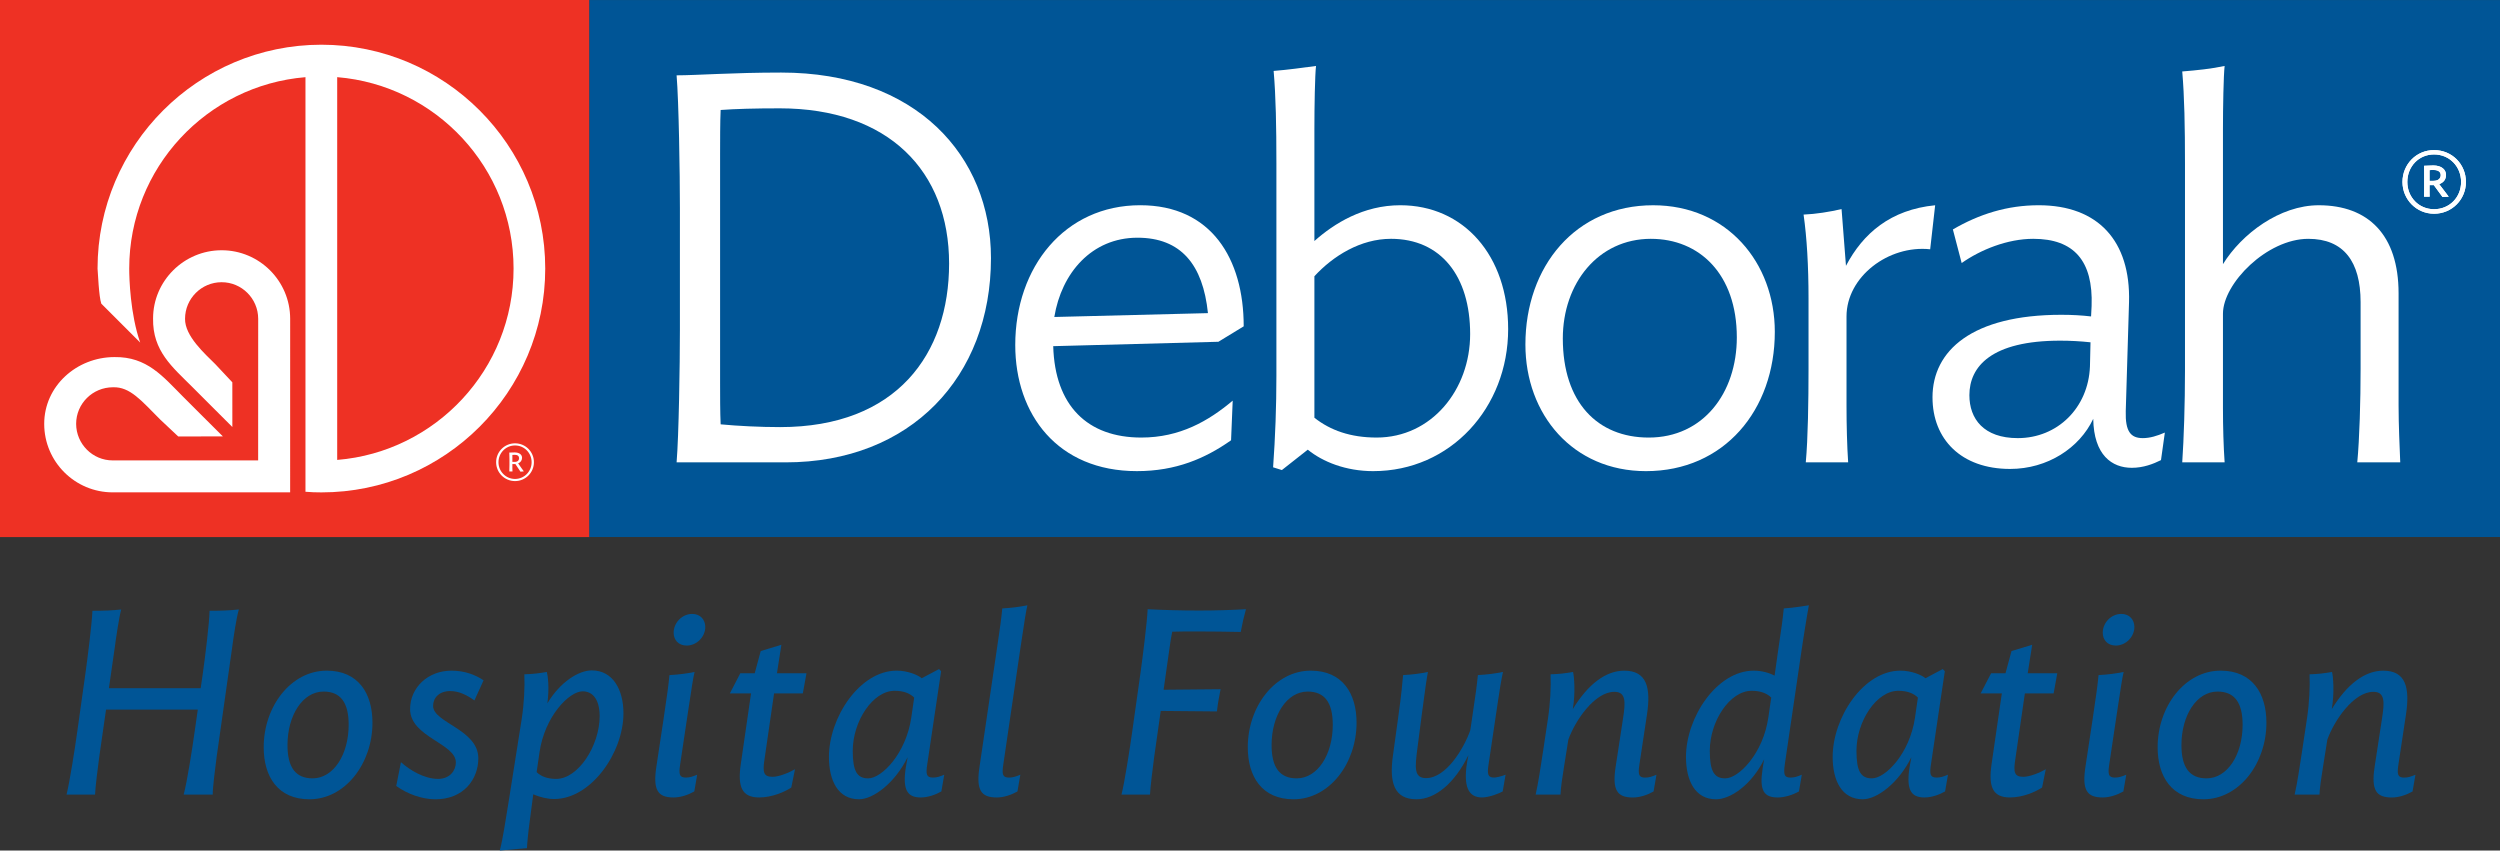 <?xml version="1.0" encoding="UTF-8"?>
<svg id="Layer_1" data-name="Layer 1" xmlns="http://www.w3.org/2000/svg" viewBox="0 0 321.343 109.325">
  <rect x="0" y="0" width="321.343" height="109.325" fill="#333333" stroke="none"/>
  <defs>
    <style>
      .cls-1 {
        fill: #fff;
      }

      .cls-2 {
        fill: #005596;
      }

      .cls-3 {
        fill: #ee3124;
      }
    </style>
  </defs>
  <polyline class="cls-3" points="0 69.035 75.764 69.035 75.764 0 0 0"/>
  <polyline class="cls-2" points="75.764 69.027 321.343 69.027 321.343 .007 75.764 .007"/>
  <path class="cls-1" d="M100.979,59.429h-14.011c.284-3.397.425-12.455.425-17.057v-15.638c0-4.529-.141-13.656-.425-17.052,2.547,0,7.218-.356,13.445-.356,17.338,0,26.963,10.688,26.963,23.849,0,15.286-10.332,26.255-26.397,26.255M100.199,13.925c-3.113,0-5.731.072-7.569.212-.071,1.488-.071,4.107-.071,5.733v29.295c0,1.702,0,3.82.071,5.378,2.195.211,5.094.356,7.644.356,14.998,0,21.721-9.413,21.721-21.019,0-11.887-7.782-19.956-21.795-19.956Z"/>
  <path class="cls-1" d="M156.608,43.93l-21.229.565c.214,7.644,4.387,11.747,11.322,11.747,4.953,0,8.633-2.123,11.747-4.744l-.21,5.095c-3.329,2.34-7.08,3.964-12.106,3.964-10.188,0-15.634-7.287-15.634-16.206,0-10.047,6.369-17.971,16.061-17.971,9.13,0,13.303,6.864,13.303,15.566M155.266,40.25c-.639-6.229-3.47-9.696-9.062-9.696-5.869,0-9.763,4.531-10.685,10.19l19.747-.495Z"/>
  <path class="cls-1" d="M176.515,60.559c-3.532,0-6.507-1.201-8.416-2.76l-3.33,2.621-1.128-.354c.281-3.895.424-7.857.424-11.751v-27.31c0-4.742-.071-8.635-.355-11.887,1.841-.145,3.822-.424,5.447-.64-.138,1.204-.208,5.166-.208,8.134v14.37c2.544-2.266,6.297-4.6,11.037-4.6,8.133,0,13.868,6.44,13.868,15.923,0,10.117-7.429,18.254-17.339,18.254M178.783,30.697c-3.891,0-7.428,2.192-9.834,4.811v18.186c2.051,1.629,4.666,2.548,7.993,2.548,7.078,0,12.027-6.156,12.027-13.305,0-7.43-3.747-12.241-10.186-12.241Z"/>
  <path class="cls-1" d="M211.57,60.559c-9.412,0-15.499-7.287-15.499-16.276,0-10.048,6.442-17.9,16.418-17.9,9.484,0,15.64,7.357,15.64,16.273,0,10.049-6.51,17.903-16.56,17.903M212.207,30.697c-6.795,0-11.327,5.733-11.327,12.809,0,8.207,4.461,12.737,11.043,12.737,7.004,0,11.323-5.732,11.323-12.877,0-8.138-4.814-12.668-11.039-12.668Z"/>
  <path class="cls-1" d="M248.1,32.041c-5.376-.567-10.754,3.539-10.754,8.633v11.465c0,2.475.071,5.236.211,7.29h-5.447c.282-3.046.353-7.929.353-12.033v-9.059c0-4.103-.212-7.782-.636-10.755,1.626-.07,3.322-.35,4.882-.705l.567,7.291c2.194-4.176,5.733-7.22,11.464-7.785"/>
  <path class="cls-1" d="M248.398,51.076c0-6.013,5.091-10.613,16.56-10.613,1.345,0,2.618.069,3.822.211l.069-1.345c.211-5.801-2.265-8.632-7.498-8.632-3.332,0-6.798,1.415-9.204,3.114l-1.129-4.318c3.394-1.981,7.001-3.111,11.033-3.111,7.647,0,11.823,4.6,11.609,12.452l-.422,14.01c-.074,2.62.636,3.471,2.194,3.471.917,0,1.84-.283,2.831-.714l-.496,3.542c-.995.494-2.266.988-3.753.988-2.544,0-4.885-1.625-4.955-6.296-1.767,3.751-5.874,6.441-10.686,6.441-6.297,0-9.974-3.825-9.974-9.201M268.636,47.114l.072-3.115c-1.28-.139-2.623-.211-3.898-.211-8.845,0-11.671,3.326-11.671,7.009,0,3.04,1.838,5.518,6.225,5.518,5.097,0,9.062-3.894,9.272-9.201Z"/>
  <path class="cls-1" d="M302.998,59.429c.287-3.046.427-7.929.427-12.033v-8.561c0-5.235-2.193-8.137-6.722-8.137-5.309,0-10.97,5.733-10.97,9.624v12.101c0,2.478.072,4.954.215,7.007h-5.449c.208-3.046.353-7.575.353-11.749v-26.608c0-4.81-.072-8.631-.353-11.887,1.84-.143,3.818-.354,5.449-.708-.143,1.276-.215,5.311-.215,8.134v17.342c2.407-3.892,7.29-7.571,12.314-7.571,6.37,0,10.26,3.82,10.26,11.322v14.435c0,2.475.142,5.448.214,7.29"/>
  <path class="cls-1" d="M29.864,49.141l-2.19-2.335c-1.321-1.319-3.927-3.608-3.888-5.834.004-2.587,2.108-4.697,4.7-4.697s4.696,2.105,4.702,4.703l-.006,18.202H14.488c-2.593.003-4.692-2.116-4.701-4.699.002-2.591,2.108-4.698,4.735-4.702,2.203-.075,3.644,1.721,6.054,4.13l2.329,2.191,5.745-.003-2.81-2.799-2.328-2.327c-2.583-2.587-4.609-5.129-8.795-5.072-4.861.001-9.036,3.724-9.034,8.584-.003,4.859,3.948,8.805,8.809,8.805h22.803l.003-22.313c-.003-4.862-3.957-8.807-8.808-8.807s-8.814,3.947-8.814,8.771c-.072,4.176,2.465,6.226,5.057,8.816l2.327,2.329,2.805,2.801"/>
  <path class="cls-1" d="M18.02,44.031c-1.281-3.663-1.413-8.288-1.41-9.508-.003-12.94,9.985-23.563,22.654-24.603v49.201c-.007-.003.003-.003,0-.003v4.092c.683.052,1.351.087,2.045.081,15.87.002,28.776-12.907,28.774-28.769,0-15.867-12.91-28.774-28.773-28.775-15.866.007-28.772,12.906-28.772,28.778.048.475.164,3.599.485,4.509M66.012,34.524c0,12.929-10.001,23.559-22.67,24.593V9.917c12.671,1.04,22.67,11.666,22.67,24.607Z"/>
  <path class="cls-1" d="M66.201,61.838c-1.345,0-2.431-1.086-2.431-2.428s1.086-2.427,2.431-2.427,2.428,1.084,2.428,2.427c0,1.343-1.086,2.428-2.428,2.428M66.201,57.258c-1.186,0-2.128.968-2.128,2.152s.942,2.153,2.128,2.153,2.132-.968,2.132-2.153c0-1.184-.942-2.152-2.132-2.152ZM66.134,58.151c.64,0,.976.306.969.7-.007.329-.178.573-.5.711l.421.6c.1.144.251.355.309.427l-.432.041-.652-.976h-.389v.521c0,.144.006.329.013.43h-.408c.013-.168.019-.61.019-.825v-.784c0-.218-.005-.667-.019-.825.132-.006.514-.019.671-.019ZM66.182,59.368c.348,0,.54-.211.54-.464,0-.257-.17-.443-.547-.443-.105,0-.225.007-.316.015v.892h.323Z"/>
  <path class="cls-2" d="M23.61,102.132c.437-1.613,1.109-5.914,1.411-8.099l.403-2.822h-11.795l-.874,6.083c-.168,1.278-.504,3.899-.538,4.839h-3.663c.403-1.613,1.076-5.914,1.378-8.099l1.042-7.427c.302-2.15.84-6.487.908-8.099,1.344,0,2.554-.033,3.697-.169-.268.976-.671,3.664-.84,4.974l-.739,5.143h11.796l.269-1.85c.302-2.15.84-6.487.874-8.099,1.344,0,2.587-.033,3.764-.169-.302.976-.706,3.664-.874,4.974l-1.983,13.981c-.168,1.278-.504,3.899-.504,4.839"/>
  <path class="cls-2" d="M39.776,102.738c-4.067,0-5.881-2.923-5.881-6.688,0-5.275,3.528-9.846,8.099-9.846,4.066,0,5.881,2.923,5.881,6.688,0,5.277-3.529,9.846-8.099,9.846M40.179,100.048c2.688,0,4.638-3.057,4.638-6.888,0-2.858-1.042-4.269-3.226-4.269-2.688,0-4.638,3.057-4.638,6.89,0,2.856,1.042,4.267,3.226,4.267Z"/>
  <path class="cls-2" d="M50.932,101.024l.605-3.057c1.109,1.008,2.991,2.15,4.772,2.15,1.546,0,2.285-1.109,2.285-2.117,0-2.454-5.881-3.261-5.881-6.857,0-2.754,2.286-4.939,5.31-4.939,1.714,0,3.091.537,4.133,1.243l-1.177,2.588c-.907-.67-1.983-1.209-3.092-1.209-1.445,0-2.218.874-2.218,1.915,0,2.152,5.814,3.026,5.814,6.723,0,2.722-1.916,5.275-5.511,5.275-1.747,0-3.663-.707-5.041-1.714"/>
  <path class="cls-2" d="M65.316,103.443l1.748-11.056c.302-1.983.403-4.1.336-5.713,1.142-.035,1.915-.136,2.89-.302.134.504.336,2.049.067,4.032,1.647-2.757,4.033-4.233,5.713-4.233,2.689,0,4.067,2.452,4.067,5.511,0,5.073-4.168,11.022-8.906,11.022-.874,0-1.815-.234-2.689-.605l-.47,3.596c-.168,1.177-.336,2.991-.336,3.326l-3.495.302c.403-1.479.739-3.899,1.075-5.882M71.499,100.117c2.823,0,5.579-4.269,5.579-8.066,0-2.117-.874-3.19-2.185-3.19-1.747,0-4.873,3.226-5.545,7.83l-.369,2.553c.572.571,1.411.874,2.52.874Z"/>
  <path class="cls-2" d="M85.278,92.521c.538-3.596.639-4.403.773-5.746,1.243-.068,2.218-.202,3.226-.403-.202.872-.336,1.779-.874,5.342l-.975,6.519c-.202,1.311-.101,1.714.739,1.714.504,0,.874-.134,1.445-.368l-.369,2.15c-.773.438-1.748.774-2.655.774-2.016,0-2.688-.908-2.218-3.967M88.269,82.978c-1.109,0-1.681-.773-1.681-1.648,0-1.276,1.076-2.419,2.386-2.419,1.075,0,1.68.774,1.68,1.681,0,1.242-1.075,2.386-2.386,2.386Z"/>
  <path class="cls-2" d="M101.711,101.225c-.806.539-2.453,1.278-4.133,1.278-2.252,0-2.79-1.411-2.352-4.335l1.311-9.042h-2.722l1.344-2.588h1.849l.773-2.855,2.655-.806-.571,3.662h3.797l-.47,2.588h-3.697l-1.243,8.571c-.236,1.58-.101,2.15,1.042,2.15.84,0,2.151-.537,2.89-.973"/>
  <path class="cls-2" d="M118.481,87.178l2.219-1.177.268.27-1.781,11.962c-.202,1.311-.101,1.714.739,1.714.503,0,.874-.134,1.445-.368l-.371,2.15c-.773.438-1.747.774-2.654.774-1.748,0-2.352-1.008-1.916-3.866l.235-1.311c-1.613,3.293-4.403,5.41-6.251,5.41-2.688,0-3.865-2.386-3.865-5.444,0-5.075,3.966-11.09,8.704-11.09,1.446,0,2.757.572,3.227.976M117.507,89.666c-.571-.572-1.411-.874-2.521-.874-2.789,0-5.377,3.898-5.377,7.729,0,2.621.571,3.528,1.983,3.528,1.747,0,4.873-3.19,5.545-7.83l.37-2.553Z"/>
  <path class="cls-2" d="M128.059,83.953c.538-3.596.639-4.405.773-5.748,1.243-.068,2.218-.202,3.226-.403-.202.874-.336,1.782-.874,5.342l-2.218,15.09c-.202,1.311-.101,1.714.739,1.714.504,0,.874-.134,1.445-.368l-.37,2.15c-.773.438-1.747.774-2.655.774-2.016,0-2.688-.908-2.218-3.967"/>
  <path class="cls-2" d="M159.481,81.229c-1.781-.033-3.629-.066-5.747-.066-1.008,0-2.084,0-3.059.033-.134.605-.269,1.512-.336,2.016l-.773,5.446,7.326-.068c-.168.839-.37,1.847-.47,2.855l-7.226-.066-.84,5.914c-.168,1.311-.504,3.899-.538,4.839h-3.663c.403-1.613,1.075-5.914,1.378-8.099l1.075-7.628c.302-2.185.84-6.486.908-8.099,1.949.101,4.234.169,6.62.169,2.118,0,4.201-.068,6.016-.169-.268.975-.469,1.815-.671,2.923"/>
  <path class="cls-2" d="M166.269,102.738c-4.066,0-5.882-2.923-5.882-6.688,0-5.275,3.529-9.846,8.099-9.846,4.067,0,5.882,2.923,5.882,6.688,0,5.277-3.529,9.846-8.099,9.846M166.672,100.048c2.688,0,4.639-3.057,4.639-6.888,0-2.858-1.043-4.269-3.227-4.269-2.688,0-4.638,3.057-4.638,6.89,0,2.856,1.042,4.267,3.226,4.267Z"/>
  <path class="cls-2" d="M179.039,97.16l.639-4.639c.504-3.596.538-4.403.672-5.746,1.243-.068,2.218-.202,3.193-.403-.168.872-.302,1.779-.773,5.342l-.571,4.403c-.335,2.555-.47,3.899,1.11,3.899,2.554,0,4.838-3.765,5.678-6.149l.202-1.346c.538-3.596.639-4.403.774-5.746,1.243-.068,2.217-.202,3.225-.403-.202.872-.47,2.553-.639,3.729l-1.21,8.132c-.202,1.311-.101,1.714.739,1.714.168,0,.874-.134,1.445-.368l-.37,2.15c-.403.237-1.746.774-2.655.774-1.613,0-2.319-1.177-2.016-3.866.067-.469.134-1.008.269-1.578-1.815,3.695-4.302,5.678-6.688,5.678-2.89,0-3.495-2.185-3.025-5.578"/>
  <path class="cls-2" d="M208.614,92.387c.336-2.152.403-3.462-1.109-3.462-2.554,0-5.076,3.765-5.916,6.152l-.571,3.596c-.2,1.209-.402,2.588-.437,3.46h-3.193c.336-1.444.673-3.729.976-5.713l.604-4.032c.302-1.983.403-4.1.337-5.713,1.143-.035,1.914-.136,2.89-.302.133.537.335,2.621-.033,4.771,1.949-3.193,4.234-4.939,6.619-4.939,2.89,0,3.429,2.185,2.925,5.579l-.976,6.452c-.202,1.311-.101,1.714.741,1.714.503,0,.872-.134,1.445-.368l-.371,2.15c-.773.438-1.746.774-2.655.774-2.016,0-2.687-.908-2.218-3.967"/>
  <path class="cls-2" d="M228.508,83.953c.538-3.596.639-4.405.773-5.748,1.243-.068,3.226-.403,3.226-.403,0,0-.335,1.782-.874,5.342l-2.218,15.09c-.168,1.311-.101,1.714.739,1.714.504,0,.874-.134,1.445-.368l-.37,2.15c-.773.438-1.815.774-2.722.774-1.781,0-2.385-.874-1.949-3.697.067-.335.101-.773.202-1.209-1.613,3.293-4.335,5.141-6.184,5.141-2.689,0-3.865-2.386-3.865-5.444,0-5.075,3.966-11.09,8.704-11.09,1.075,0,2.05.302,2.688.638M227.669,89.666c-.572-.572-1.413-.874-2.522-.874-2.79,0-5.376,3.898-5.376,7.729,0,2.621.57,3.528,1.982,3.528,1.747,0,4.873-3.19,5.545-7.83l.371-2.553Z"/>
  <path class="cls-2" d="M247.496,87.178l2.218-1.177.269.27-1.781,11.962c-.202,1.311-.101,1.714.739,1.714.504,0,.874-.134,1.445-.368l-.37,2.15c-.773.438-1.747.774-2.655.774-1.747,0-2.352-1.008-1.915-3.866l.236-1.311c-1.613,3.293-4.403,5.41-6.251,5.41-2.689,0-3.865-2.386-3.865-5.444,0-5.075,3.966-11.09,8.706-11.09,1.443,0,2.756.572,3.224.976M246.523,89.666c-.572-.572-1.413-.874-2.522-.874-2.79,0-5.376,3.898-5.376,7.729,0,2.621.57,3.528,1.982,3.528,1.747,0,4.873-3.19,5.545-7.83l.371-2.553Z"/>
  <path class="cls-2" d="M262.484,101.225c-.805.539-2.453,1.278-4.134,1.278-2.252,0-2.788-1.411-2.352-4.335l1.312-9.042h-2.723l1.344-2.588h1.85l.772-2.855,2.656-.806-.572,3.662h3.798l-.469,2.588h-3.697l-1.243,8.571c-.237,1.58-.101,2.15,1.042,2.15.84,0,2.151-.537,2.889-.973"/>
  <path class="cls-2" d="M268.97,92.521c.538-3.596.639-4.403.773-5.746,1.242-.068,2.218-.202,3.226-.403-.202.872-.336,1.779-.874,5.342l-.975,6.519c-.202,1.311-.101,1.714.739,1.714.504,0,.872-.134,1.445-.368l-.371,2.15c-.772.438-1.747.774-2.654.774-2.016,0-2.69-.908-2.218-3.967M271.961,82.978c-1.109,0-1.68-.773-1.68-1.648,0-1.276,1.075-2.419,2.386-2.419,1.074,0,1.68.774,1.68,1.681,0,1.242-1.076,2.386-2.386,2.386Z"/>
  <path class="cls-2" d="M283.218,102.738c-4.066,0-5.881-2.923-5.881-6.688,0-5.275,3.529-9.846,8.099-9.846,4.066,0,5.882,2.923,5.882,6.688,0,5.277-3.529,9.846-8.1,9.846M283.622,100.048c2.689,0,4.638-3.057,4.638-6.888,0-2.858-1.042-4.269-3.225-4.269-2.69,0-4.639,3.057-4.639,6.89,0,2.856,1.041,4.267,3.226,4.267Z"/>
  <path class="cls-2" d="M306.173,92.387c.336-2.152.403-3.462-1.109-3.462-2.554,0-5.075,3.765-5.916,6.152l-.57,3.596c-.202,1.209-.403,2.588-.438,3.46h-3.193c.337-1.444.673-3.729.976-5.713l.605-4.032c.302-1.983.403-4.1.336-5.713,1.143-.035,1.915-.136,2.89-.302.134.537.335,2.621-.033,4.771,1.949-3.193,4.234-4.939,6.619-4.939,2.892,0,3.429,2.185,2.925,5.579l-.975,6.452c-.202,1.311-.101,1.714.739,1.714.504,0,.872-.134,1.445-.368l-.371,2.15c-.772.438-1.746.774-2.655.774-2.015,0-2.688-.908-2.217-3.967"/>
  <path class="cls-1" d="M312.864,27.472c-2.275,0-4.058-1.848-4.058-4.08,0-2.276,1.784-4.099,4.058-4.099,2.318,0,4.1,1.823,4.1,4.099,0,2.232-1.782,4.08-4.1,4.08M312.864,19.851c-1.955,0-3.433,1.545-3.433,3.541,0,1.955,1.478,3.5,3.433,3.5,1.997,0,3.477-1.546,3.477-3.5,0-1.974-1.48-3.541-3.477-3.541ZM312.756,21.267c1.137,0,1.65.582,1.65,1.225-.018.536-.255.944-.88,1.181l.755.987.468.623-.792.041-1.115-1.524h-.557v.753c0,.256,0,.578.018.729h-.727c.019-.237.019-.988.019-1.353v-1.288c0-.342,0-1.094-.019-1.33.215,0,.901-.044,1.18-.044ZM312.799,23.244c.622,0,.923-.324.923-.732,0-.385-.28-.663-.923-.663-.195,0-.366,0-.514.019v1.376h.514Z"/>
  <path class="cls-1" d="M312.864,27.472c-2.275,0-4.058-1.848-4.058-4.08,0-2.276,1.784-4.099,4.058-4.099,2.318,0,4.1,1.823,4.1,4.099,0,2.232-1.782,4.08-4.1,4.08M312.864,19.851c-1.955,0-3.433,1.545-3.433,3.541,0,1.955,1.478,3.5,3.433,3.5,1.997,0,3.477-1.546,3.477-3.5,0-1.974-1.48-3.541-3.477-3.541ZM312.756,21.267c1.137,0,1.65.582,1.65,1.225-.018.536-.255.944-.88,1.181l.755.987.468.623-.792.041-1.115-1.524h-.557v.753c0,.256,0,.578.018.729h-.727c.019-.237.019-.988.019-1.353v-1.288c0-.342,0-1.094-.019-1.33.215,0,.901-.044,1.18-.044ZM312.799,23.244c.622,0,.923-.324.923-.732,0-.385-.28-.663-.923-.663-.195,0-.366,0-.514.019v1.376h.514Z"/>
</svg>